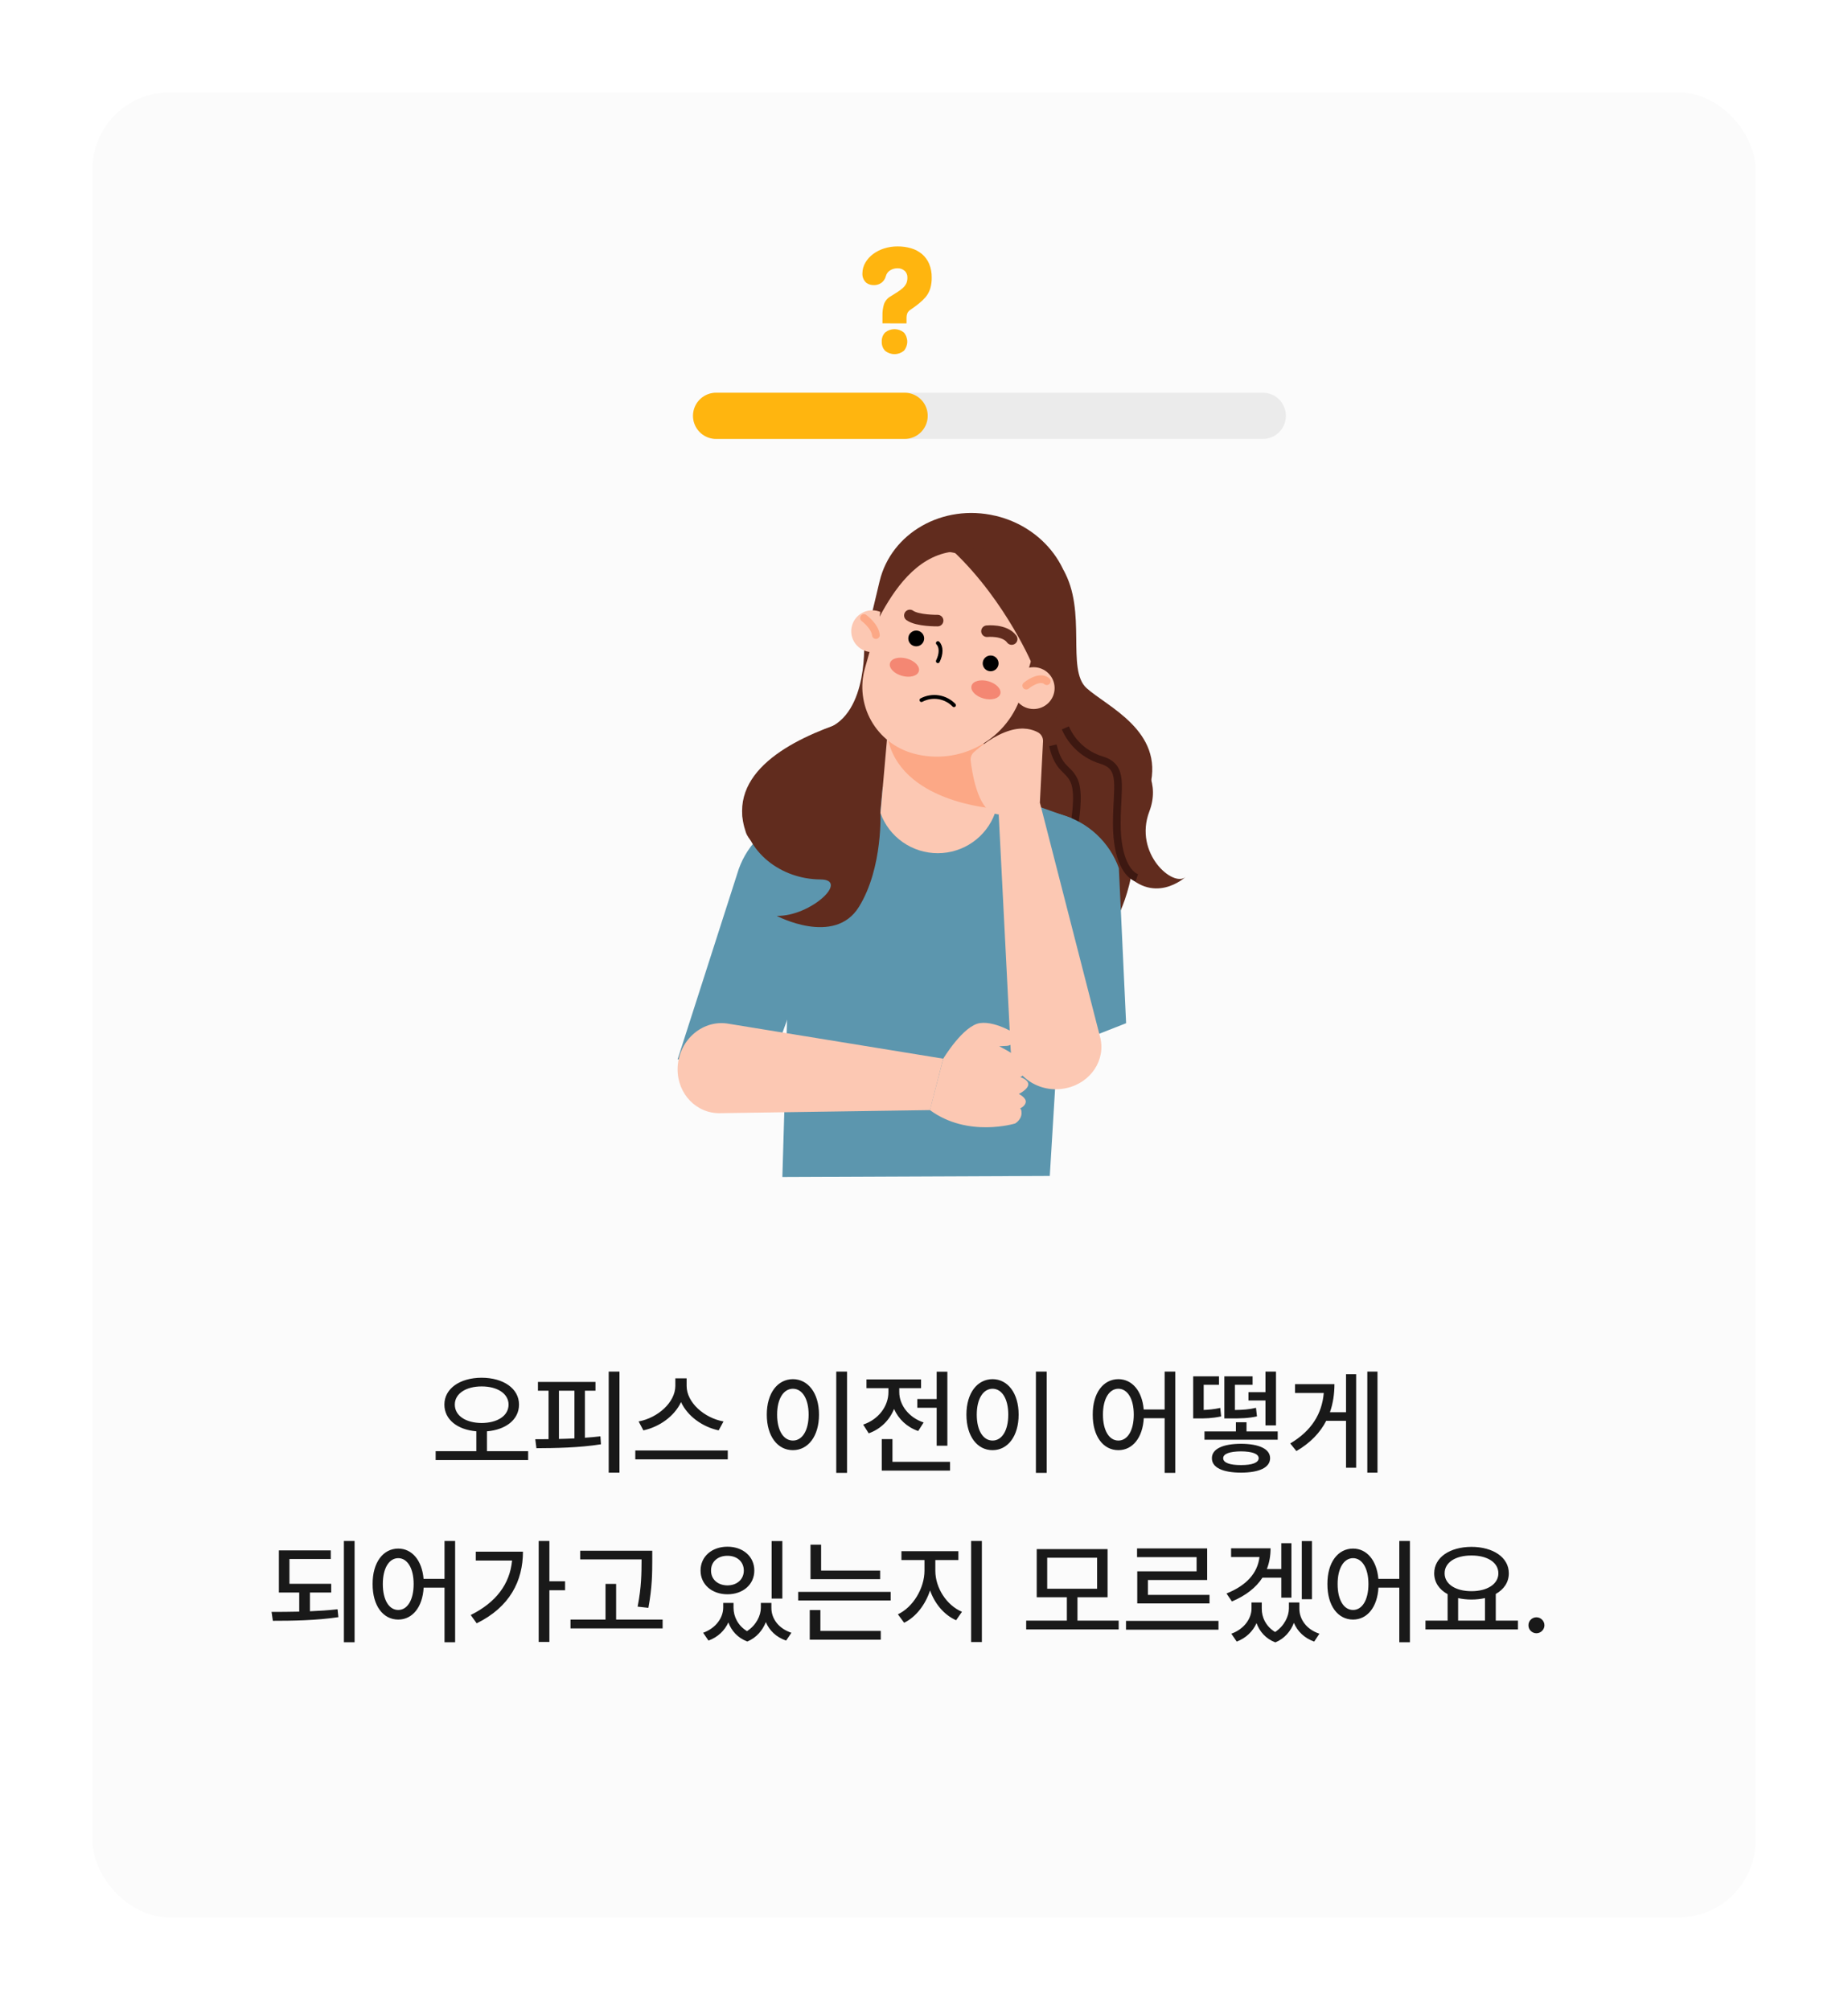 <svg width="240" height="261" viewBox="0 0 240 261" fill="none" xmlns="http://www.w3.org/2000/svg">
<g filter="url(#filter0_d_503_2324)">
<rect x="10" y="10" width="216" height="237" rx="10" fill="#FBFBFB"/>
</g>
<path d="M62.55 178.916C59.758 178.921 57.713 180.304 57.713 182.402C57.713 184.365 59.427 185.67 61.861 185.872V188.456H56.578V189.606H68.59V188.456H63.239V185.877C65.684 185.67 67.404 184.365 67.404 182.402C67.404 180.304 65.358 178.921 62.55 178.916ZM59.065 182.402C59.065 180.977 60.53 180.04 62.55 180.045C64.586 180.04 66.046 180.977 66.046 182.402C66.046 183.873 64.586 184.784 62.55 184.795C60.53 184.784 59.065 183.873 59.065 182.402ZM80.45 178.118H79.052V191.243H80.45V178.118ZM69.516 186.903L69.666 188.068C72.085 188.058 75.209 188.011 78.047 187.56L77.975 186.525C77.327 186.602 76.648 186.664 75.965 186.711V180.604H77.337V179.465H69.863V180.604H71.241V186.892C70.635 186.903 70.055 186.903 69.516 186.903ZM72.588 186.866V180.604H74.603V186.794C73.924 186.83 73.246 186.851 72.588 186.866ZM89.172 179.983V178.993H87.706V179.983C87.696 182.117 85.433 184.126 82.936 184.593L83.558 185.753C85.66 185.292 87.582 183.914 88.447 182.08C89.302 183.924 91.228 185.297 93.331 185.753L93.963 184.593C91.446 184.142 89.172 182.117 89.172 179.983ZM82.506 189.518H94.517V188.363H82.506V189.518ZM110.004 178.118H108.605V191.269H110.004V178.118ZM99.583 183.707C99.583 186.535 100.997 188.322 102.975 188.322C104.933 188.322 106.363 186.535 106.363 183.707C106.363 180.894 104.933 179.107 102.975 179.102C100.997 179.107 99.583 180.894 99.583 183.707ZM100.924 183.707C100.924 181.64 101.763 180.356 102.975 180.345C104.187 180.356 105.016 181.64 105.016 183.707C105.016 185.789 104.187 187.074 102.975 187.074C101.763 187.074 100.924 185.789 100.924 183.707ZM123.035 178.128H121.647V181.682H119.13V182.816H121.647V187.742H123.035V178.128ZM112.101 185.002L112.821 186.136C114.385 185.577 115.53 184.416 116.11 182.971C116.68 184.266 117.762 185.323 119.244 185.836L119.953 184.727C117.975 184.064 116.789 182.422 116.789 180.786V180.268H119.617V179.133H112.531V180.268H115.38V180.786C115.38 182.593 114.121 184.323 112.101 185.002ZM114.515 190.974H123.382V189.834H115.903V186.887H114.515V190.974ZM135.932 178.118H134.533V191.269H135.932V178.118ZM125.51 183.707C125.51 186.535 126.924 188.322 128.903 188.322C130.861 188.322 132.29 186.535 132.29 183.707C132.29 180.894 130.861 179.107 128.903 179.102C126.924 179.107 125.51 180.894 125.51 183.707ZM126.852 183.707C126.852 181.64 127.691 180.356 128.903 180.345C130.115 180.356 130.944 181.64 130.944 183.707C130.944 185.789 130.115 187.074 128.903 187.074C127.691 187.074 126.852 185.789 126.852 183.707ZM145.244 179.102C143.281 179.107 141.903 180.894 141.914 183.707C141.903 186.535 143.281 188.322 145.244 188.322C147.072 188.322 148.398 186.732 148.543 184.173H151.252V191.269H152.63V178.118H151.252V183.039H148.533C148.326 180.615 147.021 179.107 145.244 179.102ZM143.24 183.707C143.24 181.64 144.053 180.356 145.244 180.345C146.425 180.356 147.243 181.64 147.243 183.707C147.243 185.789 146.425 187.074 145.244 187.074C144.053 187.074 143.24 185.789 143.24 183.707ZM165.936 185.887H161.885V184.696H160.508V185.887H156.426V186.96H165.936V185.887ZM154.96 184.199H155.551C156.462 184.209 157.39 184.194 158.591 183.94L158.472 182.837C157.685 183.008 156.975 183.075 156.323 183.101V179.833H158.312V178.734H154.96V184.199ZM157.39 189.363C157.379 190.585 158.793 191.233 161.165 191.243C163.543 191.233 164.947 190.585 164.947 189.363C164.947 188.172 163.543 187.503 161.165 187.493C158.793 187.503 157.379 188.172 157.39 189.363ZM158.855 189.363C158.855 188.793 159.705 188.488 161.165 188.477C162.621 188.488 163.455 188.793 163.465 189.363C163.455 189.953 162.621 190.264 161.165 190.259C159.705 190.264 158.855 189.953 158.855 189.363ZM159.006 184.199H159.674C161.212 184.209 162.129 184.178 163.242 183.935L163.118 182.826C162.227 183.028 161.461 183.09 160.378 183.106V179.833H162.673V178.734H159.006V184.199ZM162.139 181.868H164.346V185.11H165.713V178.118H164.346V180.791H162.139V181.868ZM178.895 178.118H177.574V191.243H178.895V178.118ZM167.562 187.452L168.364 188.441C170.208 187.364 171.457 186.027 172.239 184.51H174.808V190.606H176.123V178.455H174.808V183.396H172.72C173.119 182.257 173.301 181.034 173.306 179.75H168.183V180.894H171.918C171.685 183.588 170.348 185.799 167.562 187.452ZM43.015 205.676H37.592V202.459H42.958V201.34H36.219V206.81H38.861V209.291C37.602 209.322 36.375 209.327 35.266 209.327L35.437 210.482C37.939 210.482 41.052 210.441 43.947 210.011L43.838 208.985C42.688 209.115 41.466 209.193 40.254 209.244V206.81H43.015V205.676ZM44.662 213.269H46.05V200.118H44.662V213.269ZM51.721 201.102C49.758 201.107 48.38 202.894 48.391 205.707C48.38 208.535 49.758 210.322 51.721 210.322C53.55 210.322 54.876 208.732 55.02 206.173H57.729V213.269H59.107V200.118H57.729V205.039H55.01C54.803 202.615 53.498 201.107 51.721 201.102ZM49.717 205.707C49.717 203.64 50.53 202.356 51.721 202.345C52.902 202.356 53.72 203.64 53.72 205.707C53.72 207.789 52.902 209.074 51.721 209.074C50.53 209.074 49.717 207.789 49.717 205.707ZM71.351 200.118H69.958V213.228H71.351V206.515H73.387V205.349H71.351V200.118ZM61.132 209.731L61.909 210.809C66.234 208.68 67.907 205.292 67.917 201.506H61.79V202.656H66.503C66.208 205.717 64.426 208.089 61.132 209.731ZM84.709 201.382H75.349V202.511H83.32V202.666C83.31 204.246 83.31 206.106 82.808 208.644L84.206 208.799C84.703 206.106 84.703 204.293 84.709 202.666V201.382ZM74.091 211.472H86.055V210.322H80.016V205.691H78.638V210.322H74.091V211.472ZM95.264 208.789V208.162H93.923V208.789C93.912 210.063 93.001 211.425 91.317 212.036L92.011 213.051C93.249 212.601 94.119 211.731 94.591 210.695C94.995 211.772 95.792 212.699 97.056 213.171C98.258 212.673 99.045 211.705 99.46 210.653C99.915 211.731 100.796 212.606 102.091 213.051L102.78 212.036C101.07 211.472 100.169 210.156 100.18 208.789V208.162H98.812V208.789C98.812 209.794 98.216 211.047 97.015 211.824C95.829 211.109 95.264 209.918 95.264 208.789ZM90.981 203.956C90.981 205.774 92.462 207.038 94.477 207.038C96.487 207.038 97.963 205.774 97.963 203.956C97.963 202.123 96.487 200.859 94.477 200.859C92.462 200.859 90.981 202.123 90.981 203.956ZM92.343 203.956C92.332 202.806 93.228 202.029 94.477 202.04C95.71 202.029 96.6 202.806 96.6 203.956C96.6 205.101 95.71 205.878 94.477 205.883C93.228 205.878 92.332 205.101 92.343 203.956ZM100.211 207.597H101.604V200.128H100.211V207.597ZM114.304 203.961H106.638V200.595H105.26V205.075H114.304V203.961ZM103.66 207.841H115.671V206.727H103.66V207.841ZM105.162 212.932H114.386V211.798H106.545V209.089H105.162V212.932ZM121.472 203.992V202.589H124.465V201.439H117.069V202.589H120.063V203.992C120.052 206.246 118.587 208.716 116.608 209.638L117.421 210.736C118.944 209.996 120.177 208.4 120.788 206.536C121.399 208.276 122.621 209.726 124.17 210.41L124.931 209.312C122.911 208.452 121.472 206.183 121.472 203.992ZM126.118 213.243H127.516V200.118H126.118V213.243ZM145.282 210.456H139.931V207.421H143.842V201.17H134.638V207.421H138.553V210.456H133.27V211.606H145.282V210.456ZM136 206.318V202.294H142.479V206.318H136ZM158.245 210.488H146.234V211.637H158.245V210.488ZM147.669 202.216H155.402V204.06H147.695V208.224H157.08V207.116H149.078V205.184H156.774V201.081H147.669V202.216ZM165.009 201.066H159.882V202.2H163.569C163.321 204.288 161.886 205.893 159.286 206.934L159.99 207.97C161.798 207.204 163.119 206.173 163.953 204.883H166.403V207.478H167.718V200.403H166.403V203.759H164.528C164.849 202.946 165.009 202.045 165.009 201.066ZM159.913 212.155L160.612 213.181C161.85 212.715 162.715 211.834 163.186 210.788C163.585 211.871 164.372 212.808 165.631 213.285C166.853 212.782 167.63 211.808 168.039 210.752C168.495 211.834 169.381 212.725 170.676 213.181L171.354 212.155C169.655 211.606 168.739 210.254 168.749 208.897V208.105H167.392V208.897C167.382 209.882 166.801 211.151 165.6 211.938C164.414 211.218 163.854 210.037 163.865 208.897V208.105H162.534V208.897C162.534 210.166 161.591 211.56 159.913 212.155ZM169.065 207.68H170.381V200.128H169.065V207.68ZM175.72 201.102C173.757 201.107 172.379 202.894 172.39 205.707C172.379 208.535 173.757 210.322 175.72 210.322C177.549 210.322 178.874 208.732 179.02 206.173H181.728V213.269H183.106V200.118H181.728V205.039H179.009C178.802 202.615 177.497 201.107 175.72 201.102ZM173.716 205.707C173.716 203.64 174.529 202.356 175.72 202.345C176.901 202.356 177.719 203.64 177.719 205.707C177.719 207.789 176.901 209.074 175.72 209.074C174.529 209.074 173.716 207.789 173.716 205.707ZM197.137 210.456H194.257V206.997C195.314 206.401 195.951 205.474 195.951 204.314C195.951 202.247 193.921 200.89 191.098 200.879C188.285 200.89 186.26 202.247 186.26 204.314C186.26 205.489 186.918 206.432 188 207.022V210.456H185.126V211.606H197.137V210.456ZM187.612 204.314C187.612 202.894 189.041 201.993 191.098 202.003C193.144 201.993 194.594 202.894 194.594 204.314C194.594 205.717 193.144 206.634 191.098 206.634C189.041 206.634 187.612 205.717 187.612 204.314ZM189.368 210.456V207.535C189.896 207.654 190.476 207.722 191.098 207.722C191.724 207.722 192.315 207.654 192.854 207.53V210.456H189.368ZM199.535 212.098C200.099 212.098 200.576 211.632 200.576 211.062C200.576 210.493 200.099 210.027 199.535 210.027C198.965 210.027 198.488 210.493 198.499 211.062C198.488 211.632 198.965 212.098 199.535 212.098Z" fill="#191919"/>
<g clip-path="url(#clip0_503_2324)">
<path d="M114.606 41.993V41.012C114.591 40.494 114.659 39.977 114.808 39.483C114.969 39.053 115.275 38.698 115.668 38.484L116.581 37.905C116.808 37.762 117.023 37.601 117.226 37.422C117.432 37.243 117.601 37.02 117.721 36.77C117.809 36.543 117.852 36.299 117.845 36.055C117.854 35.886 117.825 35.717 117.761 35.562C117.696 35.407 117.598 35.269 117.473 35.161C117.221 34.944 116.901 34.83 116.574 34.839C116.234 34.833 115.899 34.925 115.606 35.105C115.329 35.273 115.126 35.547 115.043 35.869C114.947 36.235 114.727 36.553 114.423 36.763C114.093 36.973 113.706 37.064 113.322 37.02C113.147 37.009 112.974 36.968 112.812 36.899C112.65 36.833 112.503 36.732 112.382 36.602C112.257 36.465 112.16 36.303 112.096 36.126C112.02 35.919 111.988 35.697 112.001 35.476C112.01 34.989 112.143 34.514 112.388 34.099C112.645 33.667 112.982 33.292 113.38 32.997C113.819 32.673 114.306 32.426 114.821 32.264C115.388 32.085 115.977 31.996 116.57 32C117.17 31.994 117.767 32.078 118.344 32.248C118.855 32.398 119.331 32.653 119.745 32.997C120.143 33.337 120.459 33.77 120.668 34.26C120.899 34.825 121.013 35.434 121.001 36.048C121.01 36.527 120.947 37.006 120.814 37.465C120.686 37.875 120.48 38.255 120.209 38.582C119.944 38.889 119.651 39.17 119.336 39.42C118.99 39.7 118.624 39.968 118.243 40.225C118.06 40.334 117.915 40.5 117.826 40.699C117.76 40.882 117.728 41.076 117.731 41.271V41.995L114.606 41.993ZM114.513 44.373C114.501 44.155 114.533 43.936 114.607 43.731C114.681 43.526 114.796 43.34 114.944 43.184C115.293 42.9 115.724 42.745 116.168 42.745C116.611 42.745 117.042 42.9 117.391 43.184C117.671 43.51 117.826 43.931 117.826 44.368C117.826 44.804 117.671 45.225 117.391 45.551C117.042 45.836 116.611 45.99 116.168 45.99C115.724 45.99 115.293 45.836 114.944 45.551C114.798 45.396 114.684 45.211 114.61 45.009C114.536 44.806 114.503 44.59 114.513 44.373Z" fill="#FFB50F"/>
</g>
<path d="M138.089 73.997C141.205 79.376 138.45 86.95 141.109 89.358C143.767 91.766 151.192 94.907 149.359 102.087L137.028 92.837L134.826 82.576L138.089 73.997Z" fill="#612C1E"/>
<path d="M112.288 83.947C112.288 83.947 116.58 91.478 109.715 93.726C102.851 95.974 94.23 100.338 96.862 108.083C99.495 115.828 144.963 119.465 144.963 119.465C144.963 119.465 148.976 112.176 146.261 105.585C143.545 98.993 138.979 94.147 136.951 89.284C134.924 84.422 112.288 83.947 112.288 83.947Z" fill="#612C1E"/>
<path d="M136.975 79.45C136.975 79.45 136.025 88.609 139.325 91.448C142.417 94.109 151.942 98.313 149.268 105.369C147.191 110.828 152.399 115.337 154.001 113.858C154.001 113.858 149.691 117.884 145.631 112.807C141.57 107.731 134.236 84.48 134.236 84.48L136.975 79.45Z" fill="#612C1E"/>
<path d="M138.357 94.525C138.785 95.517 139.424 96.404 140.231 97.125C141.038 97.846 141.993 98.384 143.03 98.701C146.042 99.597 145.045 102.056 145.04 106.931C145.035 111.807 146.597 113.642 147.636 113.995" stroke="#3D1811" stroke-miterlimit="10"/>
<path d="M136.732 96.786C137.511 100.048 138.747 99.69 139.515 101.432C140.284 103.174 139.515 107.109 139.515 107.109" stroke="#3D1811" stroke-miterlimit="10"/>
<path d="M112.205 82.908C112.205 82.908 112.942 92.736 107.249 94.679C101.555 96.623 113.96 98.228 113.96 98.228L118.892 89.678L112.205 82.908Z" fill="#612C1E"/>
<path d="M103.028 105.238L122.255 100.268L139.158 106.255L136.336 152.71L101.605 152.857L103.028 105.238Z" fill="#5C96AE"/>
<path d="M105.316 105.337L103.346 105.907C101.647 106.398 100.091 107.283 98.804 108.489C97.517 109.695 96.537 111.188 95.944 112.845L88 137.582H100.363L106.375 120.969L105.316 105.337Z" fill="#5C96AE"/>
<path d="M135.934 105.238L137.907 105.809C139.605 106.299 141.162 107.184 142.448 108.39C143.735 109.597 144.715 111.089 145.308 112.746L146.248 132.876L132.787 138.162L134.864 120.87L135.934 105.238Z" fill="#5C96AE"/>
<path d="M96.387 105.47C96.781 110.704 101.46 114.173 106.54 114.206C110.403 114.23 105.263 119.038 100.875 118.937C100.875 118.937 108.368 122.909 111.548 117.773C114.728 112.637 114.341 105.29 114.341 105.29L114.661 101.971L96.387 105.47Z" fill="#612C1E"/>
<path d="M115.474 92.838L114.348 105.587C114.895 107.112 115.904 108.432 117.236 109.365C118.567 110.298 120.156 110.799 121.786 110.799C123.415 110.799 125.004 110.298 126.335 109.365C127.667 108.432 128.676 107.112 129.223 105.587C128.652 102.163 128.082 98.74 127.513 95.318L115.474 92.838Z" fill="#FCC8B3"/>
<path d="M115.234 95.55C116.709 104.232 129.124 104.996 129.124 104.996L127.511 95.32L115.234 95.55Z" fill="#FCA886"/>
<path d="M136.353 91.82L112.209 83.975L114.231 75.497C115.735 69.192 122.464 65.38 129.26 66.98H129.276C136.072 68.58 140.364 74.981 138.861 81.293L136.353 91.82Z" fill="#612C1E"/>
<path d="M113.282 84.687C114.79 84.687 116.013 83.471 116.013 81.972C116.013 80.472 114.79 79.257 113.282 79.257C111.774 79.257 110.551 80.472 110.551 81.972C110.551 83.471 111.774 84.687 113.282 84.687Z" fill="#FCC8B3"/>
<path d="M124.34 71.9L129.623 73.379C130.572 73.644 131.458 74.093 132.233 74.699C133.007 75.305 133.654 76.057 134.136 76.912C134.618 77.766 134.926 78.707 135.042 79.68C135.159 80.653 135.081 81.639 134.814 82.582L132.732 89.936C131.906 92.851 129.95 95.321 127.292 96.803C124.635 98.284 121.494 98.655 118.561 97.835C116.261 97.191 114.312 95.665 113.143 93.593C111.974 91.52 111.681 89.072 112.329 86.784L115.082 77.061C115.621 75.156 116.899 73.542 118.636 72.575C120.372 71.607 122.424 71.364 124.34 71.9Z" fill="#FCC8B3"/>
<path d="M128.654 87.172C129.223 87.172 129.684 86.713 129.684 86.148C129.684 85.582 129.223 85.123 128.654 85.123C128.084 85.123 127.623 85.582 127.623 86.148C127.623 86.713 128.084 87.172 128.654 87.172Z" fill="black"/>
<path d="M118.99 83.934C119.559 83.934 120.02 83.475 120.02 82.909C120.02 82.344 119.559 81.885 118.99 81.885C118.42 81.885 117.959 82.344 117.959 82.909C117.959 83.475 118.42 83.934 118.99 83.934Z" fill="black"/>
<path d="M129.91 90.109C130.085 89.491 129.389 88.757 128.357 88.469C127.325 88.18 126.346 88.446 126.172 89.063C125.997 89.68 126.692 90.415 127.725 90.703C128.757 90.992 129.735 90.726 129.91 90.109Z" fill="#F48773"/>
<path d="M119.329 87.17C119.505 86.551 118.808 85.814 117.772 85.525C116.737 85.235 115.756 85.502 115.581 86.121C115.406 86.74 116.103 87.476 117.138 87.766C118.173 88.055 119.154 87.788 119.329 87.17Z" fill="#F48773"/>
<path d="M123.92 71.693C130.776 78.253 134.216 86.638 134.216 86.638C134.216 86.638 138.11 80.731 135.348 76.021C131.376 69.254 123.92 71.693 123.92 71.693Z" fill="#612C1E"/>
<path d="M114.23 80.093C116.128 76.534 118.966 72.41 123.379 71.69L122.894 70.657L115.391 72.823L114.23 80.093Z" fill="#612C1E"/>
<path d="M122.497 137.483L94.397 132.91C91.051 132.466 88.029 135.261 88 138.825C87.974 142.077 90.48 144.655 93.572 144.56L120.774 144.16L122.497 137.483Z" fill="#FCC8B3"/>
<path d="M121.77 80.592C121.77 80.592 119.153 80.634 118.164 79.924" stroke="#612C1E" stroke-width="1.5" stroke-miterlimit="10" stroke-linecap="round"/>
<path d="M128.178 81.971C128.178 81.971 130.465 81.728 131.387 82.988" stroke="#612C1E" stroke-width="1.5" stroke-miterlimit="10" stroke-linecap="round"/>
<path d="M129.703 105.775L131.261 136.389C131.552 139.744 134.952 142.066 138.455 141.313C141.656 140.631 143.647 137.64 142.868 134.662L135.051 104.231L129.703 105.775Z" fill="#FCC8B3"/>
<path d="M135.05 104.231L135.457 96.282C135.47 96.046 135.416 95.811 135.302 95.604C135.187 95.397 135.016 95.226 134.808 95.11C134.12 94.731 132.916 94.354 131.202 94.852C129.126 95.459 127.308 96.945 126.467 97.691C126.317 97.829 126.202 98 126.131 98.191C126.06 98.382 126.036 98.586 126.06 98.788C126.246 100.336 126.87 104.177 128.549 105.348C130.668 106.83 135.05 104.231 135.05 104.231Z" fill="#FCC8B3"/>
<path d="M119.668 90.916C120.349 90.556 121.129 90.426 121.891 90.545C122.653 90.665 123.356 91.028 123.892 91.579" stroke="black" stroke-width="0.5" stroke-miterlimit="10" stroke-linecap="round"/>
<path d="M122.499 137.482C122.499 137.482 125.095 133.175 127.262 132.863C129.43 132.55 132.343 134.522 132.343 134.522C132.343 134.522 131.676 135.782 130.723 135.825L129.77 135.869C129.77 135.869 133.755 137.898 133.54 138.708C133.457 138.962 133.322 139.197 133.143 139.396C132.965 139.596 132.746 139.756 132.501 139.867C132.501 139.867 133.602 140.213 133.54 140.858C133.477 141.503 132.317 142.063 132.317 142.063C132.317 142.063 133.355 142.579 133.205 143.183C133.054 143.787 132.317 144.001 132.317 144.001C132.317 144.001 132.665 143.692 132.665 144.556C132.665 145.421 131.842 145.896 131.842 145.896C131.842 145.896 125.705 147.795 120.762 144.154L122.499 137.482Z" fill="#FCC8B3"/>
<path d="M134.231 92.076C135.739 92.076 136.962 90.86 136.962 89.361C136.962 87.861 135.739 86.645 134.231 86.645C132.723 86.645 131.5 87.861 131.5 89.361C131.5 90.86 132.723 92.076 134.231 92.076Z" fill="#FCC8B3"/>
<path d="M112.209 80.258C112.209 80.258 113.619 81.29 113.754 82.47" stroke="#FCA886" stroke-miterlimit="10" stroke-linecap="round"/>
<path d="M133.279 89.038C133.279 89.038 134.956 87.635 135.945 88.46" stroke="#FCA886" stroke-miterlimit="10" stroke-linecap="round"/>
<path d="M121.801 83.515C122.27 83.984 122.27 84.923 121.801 85.862" stroke="black" stroke-width="0.5" stroke-miterlimit="10" stroke-linecap="round"/>
<path d="M93 54L164 54" stroke="#EBEBEB" stroke-width="6" stroke-linecap="round"/>
<path d="M93 54L117.483 54" stroke="#FFB50F" stroke-width="6" stroke-linecap="round"/>
<defs>
<filter id="filter0_d_503_2324" x="0" y="0" width="240" height="261" filterUnits="userSpaceOnUse" color-interpolation-filters="sRGB">
<feFlood flood-opacity="0" result="BackgroundImageFix"/>
<feColorMatrix in="SourceAlpha" type="matrix" values="0 0 0 0 0 0 0 0 0 0 0 0 0 0 0 0 0 0 127 0" result="hardAlpha"/>
<feOffset dx="2" dy="2"/>
<feGaussianBlur stdDeviation="6"/>
<feComposite in2="hardAlpha" operator="out"/>
<feColorMatrix type="matrix" values="0 0 0 0 0 0 0 0 0 0 0 0 0 0 0 0 0 0 0.15 0"/>
<feBlend mode="normal" in2="BackgroundImageFix" result="effect1_dropShadow_503_2324"/>
<feBlend mode="normal" in="SourceGraphic" in2="effect1_dropShadow_503_2324" result="shape"/>
</filter>
<clipPath id="clip0_503_2324">
<rect width="9" height="14" fill="white" transform="translate(112 32)"/>
</clipPath>
</defs>
</svg>
